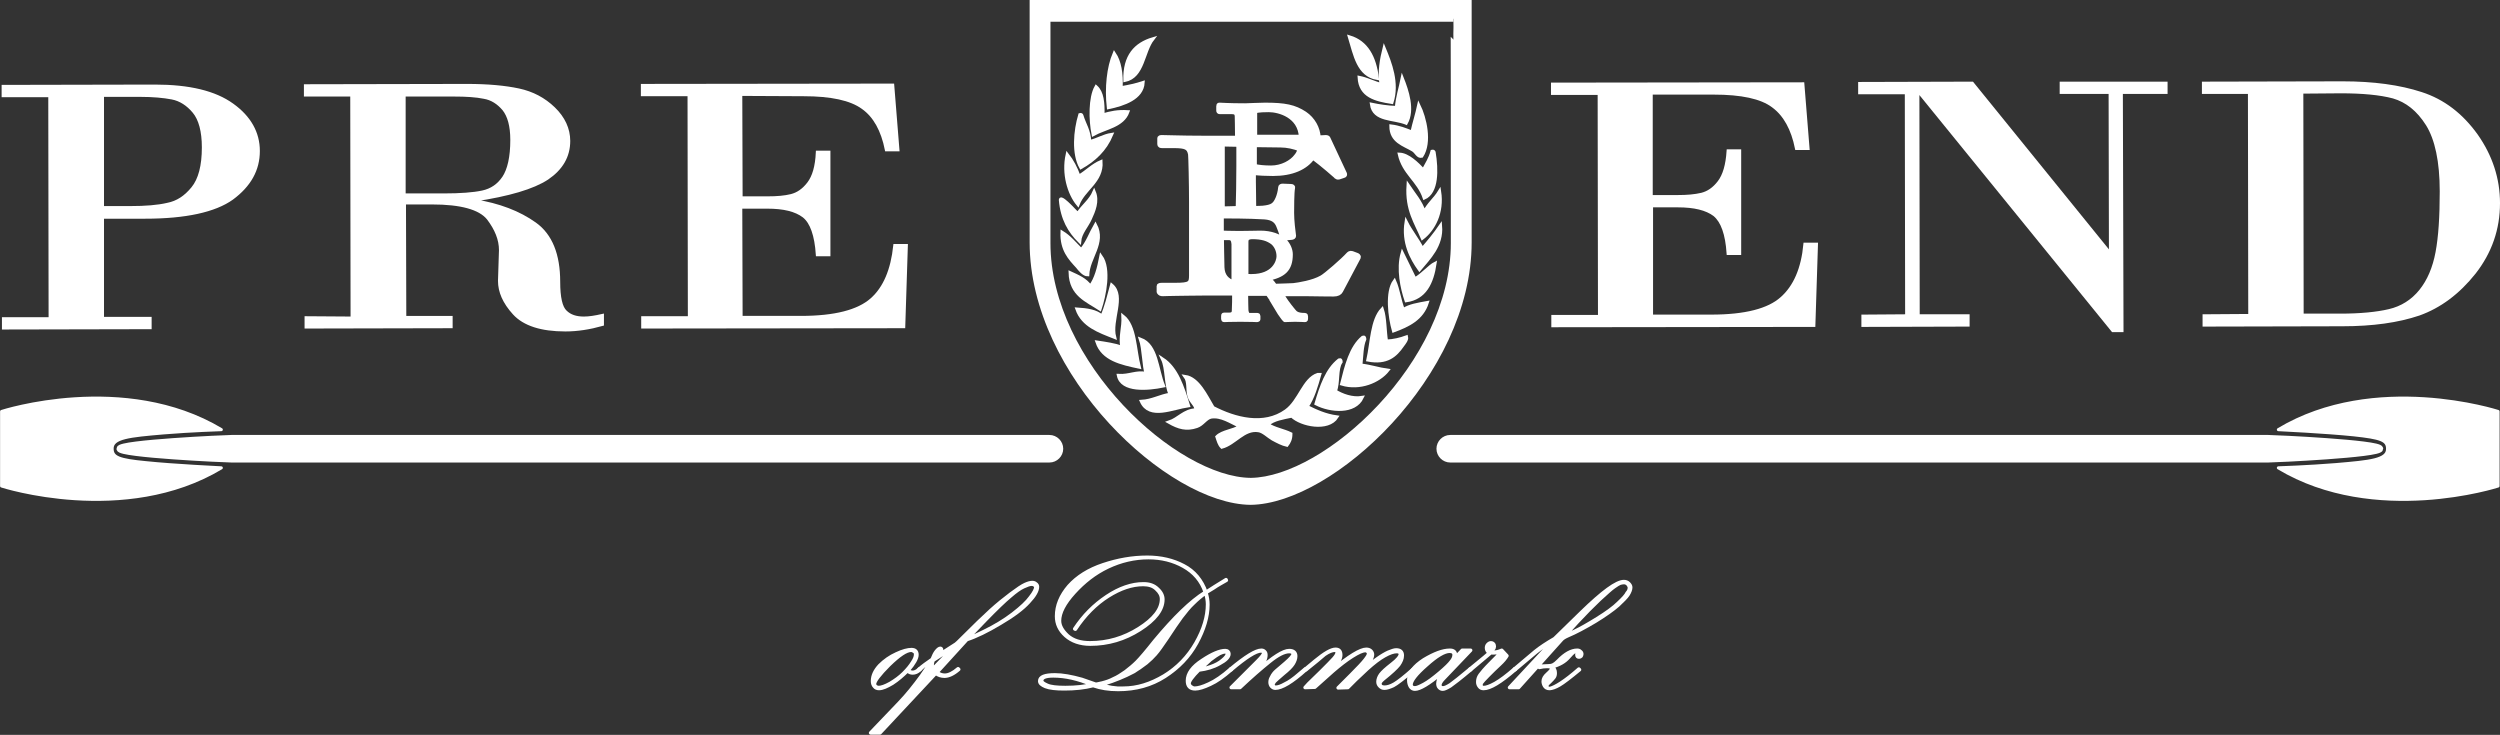 <?xml version="1.0" encoding="utf-8"?>
<!-- Generator: Adobe Illustrator 26.2.1, SVG Export Plug-In . SVG Version: 6.00 Build 0)  -->
<svg version="1.1" id="Layer_1" xmlns="http://www.w3.org/2000/svg" xmlns:xlink="http://www.w3.org/1999/xlink" x="0px" y="0px"
	 viewBox="0 0 771.6 226.8" style="enable-background:new 0 0 771.6 226.8;" xml:space="preserve">
<rect x="0" y="0" width="771.6" height="226.8" fill="#333333" stroke="none"/>
<style type="text/css">
	.st0{fill:#FFFFFF;stroke:#FFFFFF;stroke-miterlimit:10;}
	.st1{fill:#FFFFFF;stroke:#FFFFFF;stroke-width:1.825;stroke-miterlimit:10;}
	.st2{fill:#FFFFFF;stroke:#FFFFFF;stroke-width:1.433;stroke-linecap:round;stroke-linejoin:round;stroke-miterlimit:10;}
	.st3{fill:#FFFFFF;stroke:#FFFFFF;stroke-width:1.906;stroke-linecap:round;stroke-linejoin:round;stroke-miterlimit:10;}
	.st4{fill:#FFFFFF;stroke:#FFFFFF;stroke-width:0.953;stroke-linecap:round;stroke-linejoin:round;stroke-miterlimit:10;}
	.st5{fill:#FFFFFF;stroke:#FFFFFF;stroke-width:1.081;stroke-linecap:round;stroke-linejoin:round;stroke-miterlimit:10;}
</style>
<g>
	<g>
		<g>
			<g>
				<path class="st0" d="M31.6,67v31.3h14.7v2.8l-45.2,0.1v-2.8h14.4l-0.1-68.9H1v-2.8l46.8-0.1c10.6,0,18.5,1.9,23.9,5.8
					c5.3,3.8,8,8.6,8,14.2c0,5.8-2.7,10.6-8.1,14.6C66.3,65,57.3,67,44.8,67H31.6z M31.6,29.4v34.7h8.7c4.6,0,8.4-0.3,11.4-1
					c3.1-0.6,5.6-2.3,7.8-5s3.3-6.9,3.3-12.6c0-5-1-8.7-2.9-11s-4.2-3.8-6.8-4.3s-5.9-0.8-9.7-0.8L31.6,29.4z"/>
				<path class="st0" d="M108.7,98.2l-0.1-68.9H94.3v-2.8l49.8-0.1c6.5,0,11.8,0.5,16,1.4s7.8,2.8,10.8,5.7s4.6,6.3,4.6,10
					c0,4.7-2.2,8.5-6.6,11.5c-4.4,2.9-11.9,5.1-22.5,6.7V62c7.6,1.2,13.8,3.6,18.7,7.1s7.3,9.5,7.3,17.9c0,4.8,0.7,7.9,2.1,9.2
					c1.4,1.4,3.3,2,5.7,2c1.6,0,3.5-0.3,5.7-0.8v2.7c-3.9,1.1-7.7,1.7-11.4,1.7c-7.4,0-12.7-1.7-15.8-5.1s-4.5-6.7-4.5-10l0.3-9.5
					c0-3.3-1.3-6.5-3.8-9.8c-2.6-3.2-8.4-4.8-17.4-4.8h-8.5l0.1,35.4h14.3v2.8l-44.7,0.1v-2.8L108.7,98.2z M124.7,29.3v30.9h12.2
					c5.2,0,9.2-0.3,12-0.9c2.8-0.6,5-2.1,6.6-4.5s2.5-6.3,2.5-11.6c0-4.4-0.9-7.5-2.5-9.5c-1.7-2-3.7-3.3-6.1-3.7
					c-2.4-0.5-5.5-0.7-9.3-0.7L124.7,29.3z"/>
				<path class="st0" d="M228.6,29.1l0.1,32h8.2c2.9,0,5.3-0.2,7.3-0.7s3.8-1.7,5.4-3.8c1.6-2.1,2.5-5.2,2.7-9.6h3.5v31.6h-3.5
					c-0.4-6-1.8-10-4.2-11.9c-2.5-1.9-6.2-2.8-11.3-2.8h-8.2l0.1,34.1h18.5c10.5,0,17.7-1.9,21.8-5.5c4.1-3.6,6.4-9.2,7.2-16.7h3.5
					l-0.8,25l-80.5,0.1v-2.8h14.4l-0.1-68.9h-14.4v-2.8l77.2-0.1l1.6,19.9h-3.5c-1.2-6-3.6-10.4-7.3-13c-3.7-2.7-9.8-4-18.3-4
					L228.6,29.1z"/>
			</g>
			<g>
				<path class="st0" d="M509.6,28.7v32h8.2c2.9,0,5.3-0.2,7.4-0.7c2-0.5,3.8-1.7,5.4-3.8c1.6-2.1,2.5-5.2,2.8-9.6h3.5v31.6h-3.5
					c-0.4-6-1.8-9.9-4.2-11.9c-2.5-1.9-6.3-2.8-11.3-2.8h-8.2v34.1h18.5c10.5,0,17.7-1.9,21.7-5.5c4.1-3.6,6.5-9.2,7.2-16.7h3.5
					l-0.8,25l-80.5,0.1v-2.8h14.4l-0.1-68.9h-14.4V26l77.2-0.1l1.6,19.9h-3.5c-1.2-6-3.6-10.4-7.3-13.1c-3.6-2.7-9.7-4-18.3-4
					L509.6,28.7z"/>
				<polygon class="st0" points="654.7,28.5 654.9,102 652.1,102 592.2,28.3 591.9,28.3 592,97.5 607.4,97.5 607.4,100.3 575,100.4 
					575,97.6 588.5,97.5 588.4,28.6 574,28.6 574,25.8 608.7,25.7 651.1,78 651.4,78 651.3,28.5 636.2,28.5 636.2,25.7 668.5,25.7 
					668.5,28.5 				"/>
				<path class="st0" d="M694.4,97.4l-0.1-68.9h-14.2v-2.8l42.9-0.1c9.5,0,17.6,1.1,24.3,3.3c6.8,2.2,12.4,6.5,17,12.9
					c4.5,6.4,6.8,13.4,6.8,20.9c0,8-2.5,15.1-7.4,21.4c-5,6.3-10.7,10.5-17.1,12.8c-6.5,2.2-14.3,3.3-23.7,3.3l-42.6,0.1v-2.8
					L694.4,97.4z M710.4,28.4l0.1,68.9h11.8c6.2,0,11.3-0.5,15.1-1.4c3.9-0.9,7.2-3,9.7-6.1s4.2-7.1,5.1-11.9
					c0.9-4.8,1.3-11,1.3-18.8c0-9.3-1.5-16.2-4.3-20.7c-2.9-4.6-6.4-7.3-10.5-8.5c-4.1-1.1-9.6-1.6-16.3-1.6L710.4,28.4z"/>
			</g>
		</g>
		<g>
			<path class="st1" d="M318.7,0.9c0,0,0,32.9,0,73.9c0,40.8,42.4,79.9,67.3,80.1c24.9-0.3,67.3-39.4,67.3-80.1
				c0-40.9,0-73.9,0-73.9S318.7,0.9,318.7,0.9z M448.7,75c0,37.3-39.4,73.1-62.6,73.4c0.1,0,0.2,0,0.2,0h-0.5c0.1,0,0.2,0,0.2,0
				c-23.2-0.2-62.7-36-62.7-73.4c0-37.5,0-69.2,0-69.2h125.3C448.7,5.8,448.7,37.6,448.7,75z"/>
			<path class="st1" d="M385.9,86.5c-0.3,0-0.7,0-1.3,0.1v1.3c1.5,0.2,3.4,0.3,5.1,0.3C388.8,87.3,387.8,86.5,385.9,86.5z"/>
			<path class="st2" d="M358.9,90.7c0.9,0,2.2-0.1,4.3-0.1c2,0,4.8-0.1,8.5-0.1c3.4,0,6.5,0,9.3,0c0,1.8,0,3.6-0.1,5.4
				c0,1-0.7,1.3-1.5,1.3h-1.6c-0.2,0-0.2,0.1-0.2,0.3v0.9c0,0.2,0,0.3,0.3,0.3c0.4,0,1.3-0.1,4.9-0.1c3.7,0,4.7,0.1,5.1,0.1
				s0.4-0.1,0.4-0.3v-0.8c0-0.2,0-0.3-0.3-0.3h-2.4c-0.6,0-0.9-0.7-1-1.5c0-0.4-0.1-3-0.1-5.2c2.5,0,4.7,0,6.8,0
				c0.5,0.8,1.1,1.5,1.1,1.7c0.2,0.3,2.3,3.8,2.6,4.3c0.4,0.5,1.2,1.8,1.6,2.1c0.6,0,2-0.1,3.1-0.1c1.7,0,2.7,0.1,3,0.1
				s0.3-0.1,0.3-0.3v-0.8c0-0.1,0-0.3-0.3-0.3c-1.1,0-2-0.1-2.8-0.6c-0.7-0.5-3.2-3.9-3.4-4.3c-0.1-0.2-0.6-0.9-1.2-1.7
				c3,0,5.6,0,7.6,0c6,0.1,8.2,0.1,8.7,0.1c1.2,0,1.9-0.4,2.2-1l5.3-10c0.3-0.5,0.3-0.7-0.2-1l-1.6-0.6c-0.6-0.2-0.9,0.1-1.2,0.4
				c-1.4,1.6-7,6.5-8.2,7.1c-2.6,1.5-7,2.2-8.7,2.4c-1.3,0.1-3.6,0.1-5.7,0.2c-0.3-0.4-0.5-0.7-0.6-0.8c-0.3-0.4-0.9-1.1-1.8-1.4V86
				c5-1,7.2-2.8,7.2-7.5c0-1.4-0.7-3.1-2-4.3c-1.5-1.3-4-2.3-7.3-2.3c-0.7,0-4.3,0.1-6.5,0.1c-3.3,0-4.5-0.1-4.8-0.1
				c-0.2,0-0.2,0.1-0.2,0.3v0.9c0,0.2,0,0.3,0.2,0.3h1.6c1,0,1.4,0.6,1.5,1.9c0,1.1,0,3.5,0,6.2v3.6c0,0.7,0,1.5,0,2.2
				c-2.1-0.7-3.5-2.1-3.6-4.8c0-1.4-0.2-7.9-0.2-11.6v-4.2c1.6,0,8.5,0,13.3,0.3c2.6,0.2,3.7,1.2,4.3,2.7c0.3,0.7,0.9,2.3,1.1,3.2
				c0.1,0.5,0.3,0.7,0.8,0.6l2.2-0.2c0.4-0.1,0.6-0.2,0.6-0.5c-0.2-1.4-0.6-4.7-0.6-7.1c0-1,0-6.6,0.3-7.7c0.1-0.3-0.1-0.5-0.6-0.5
				l-2.5-0.1c-0.4,0-0.7,0.1-0.7,0.5c-0.1,1.3-0.5,2.6-0.8,3.3c-0.9,2.1-1.7,2.7-4.6,3c-0.3,0-1.4,0.1-2.8,0.1
				c0-2.6-0.1-6.5-0.1-8.2v-2.8c1.8,0.2,4,0.3,6,0.3c5.9,0,10.1-1.9,12.3-5.1c3.1,2.3,7.1,5.8,7.2,6c0.1,0.1,0.5,0.3,0.8,0.2
				l1.5-0.5c0.4-0.1,0.4-0.3,0.3-0.6c-0.3-0.7-4.7-10-5.1-10.9c-0.1-0.2-0.3-0.3-0.8-0.3c-0.3,0-1.2,0.1-2.2,0.1
				c-0.1-2.9-1.7-5.7-4.2-7.4c-3.2-2.1-6.1-2.7-12.3-2.7c-1.8,0-5.1,0.2-6.1,0.2c-5.3,0-7.3-0.2-7.9-0.2c-0.3,0-0.3,0.1-0.3,0.4v1.3
				c0,0.3,0.1,0.4,0.3,0.4h3.2c1.5,0,2,0.1,2.2,1.2c0,0.4,0.1,3.7,0.1,6.9c-2.2,0-4.4,0-6.6,0h-4.4c-6.6,0-10.1-0.2-12.3-0.2
				c-0.5,0-0.7,0.1-0.7,0.3v1.8c0,0.4,0.3,0.5,0.8,0.5h3.6c3.7,0,4.7,0.5,5.1,2.6c0.1,0.7,0.3,9.2,0.3,14.8v6.7V85c0,2.5-0.4,3-5,3
				h-4c-0.7,0-1,0.1-1,0.3v1.8C358,90.6,358.3,90.7,358.9,90.7z M384.6,74.6c0-0.6,0.2-1,0.5-1.2c0.4-0.2,0.9-0.3,1.3-0.3
				c3.2,0,4.9,0.6,6.4,1.7c1.1,0.9,1.9,2.5,1.9,4.3c0,1.6-1.4,6.2-8.4,6.2c-0.7,0-1.2,0-1.7-0.1L384.6,74.6L384.6,74.6z M387.3,34.3
				c1.1-0.4,3.4-0.4,4.3-0.4c3.2,0,9.7,1.8,10,8.4c-4.8,0-9.5,0-14.3,0V34.3z M387.3,44.7l7.9,0.1c2.1,0,4.2,0.5,6,1.2
				c-0.2,0.8-0.5,1.5-1.1,2.2c-1.4,1.9-4.4,3.6-7.8,3.6c-2.2,0-4-0.2-5.1-0.5v-6.6H387.3z M377.3,44.5l5,0.1c0,0.2,0,0.5,0,0.7v6.1
				c0,4.4-0.1,9.9-0.2,12.9c-2.4,0.1-4.5,0.1-4.8,0.1V44.5z"/>
			<path class="st0" d="M425.1,24.2c-0.8-6.6-3.3-11.2-8.6-12.8C418.2,17,419.2,23.2,425.1,24.2z"/>
			<path class="st0" d="M355.8,12c-5.3,1.6-8.8,5.2-8.6,12.8C352.9,23.6,352.7,16,355.8,12z"/>
			<path class="st0" d="M419.5,23.9c0.3,5.8,5.1,6.9,10.1,7.7c1.9-6-0.5-12.1-2.4-16.7c-0.8,3.2-1.6,7.4-0.9,11.2
				C423.9,25.5,422,24.4,419.5,23.9z"/>
			<path class="st0" d="M352.8,25.5c-2.1,0.7-4.4,1.2-6.8,1.6c0.2-4.4-0.4-8.1-2.1-10.6c-1.8,4.3-2.5,10.5-1.8,16.7
				C346.9,32.2,352.5,30.3,352.8,25.5z"/>
			<path class="st0" d="M434,38c2.3-4.1,0.3-10-1.2-13.8c-0.6,3-1.5,5.6-1.8,9c-2.8-0.1-5.3-0.5-7.7-1C424,37.3,430.2,36.4,434,38z"
				/>
			<path class="st0" d="M348.1,34.5c-3.1-0.2-5.4,0.3-7.7,1c0.1-3.8-0.2-7-2.1-8.7c-1.9,3.4-1.8,10.2-0.9,14.7
				C341.2,39.4,346.5,38.9,348.1,34.5z"/>
			<path class="st0" d="M436.1,46.3c1,0.6,1.5,2.2,2.7,1.9c2.8-4.3,1-11.8-0.9-15.7c-0.6,2.8-1.5,5.5-2.1,8.3c-2-0.8-4-1.6-6.5-1.9
				C429.3,43.7,433.3,44.6,436.1,46.3z"/>
			<path class="st0" d="M343.1,41.5c-2.6,0.4-4.4,1.7-6.8,2.2c-0.1-3.4-1.6-5.3-2.4-8c-0.1-0.3-0.2-0.4-0.6-0.3
				c-1.5,5-2.1,12,0.3,16.3C337.7,49.4,341.1,46.3,343.1,41.5z"/>
			<path class="st0" d="M431.9,47.6c1.3,5.9,5.9,8.1,7.7,13.5c4-1.8,3.9-8.7,3-14.1c-0.1-0.2-0.2-0.4-0.6-0.3
				c-0.6,2.3-1.7,3.9-2.7,5.8C437.4,50.5,434.6,47.7,431.9,47.6z"/>
			<path class="st0" d="M339.8,49.9c-2.6,1.1-4.4,3.1-6.8,4.5c-0.9-2.5-2.1-4.8-3.6-6.7c-1.3,5.9,0.5,12,3.3,15.4
				C334.5,58.3,340.2,56,339.8,49.9z"/>
			<path class="st0" d="M434.6,57.2c-0.5,7.6,2.4,11.5,4.4,16.3c3.5-2.7,6.3-7.9,5.3-14.4c-1.4,2.3-3.5,3.9-4.7,6.4
				C438.5,62.2,436.4,59.9,434.6,57.2z"/>
			<path class="st0" d="M336.5,67.5c1.1-2.4,2.4-5.4,1.2-8.3c-1.2,2.8-3.5,4.3-5,6.7c-0.8-0.5-1.7-1.7-2.7-2.6
				c-0.6-0.6-2.7-2.6-2.7-1.6c0.5,5.9,2.8,9.7,5.9,12.8C333.4,71.9,335.5,69.8,336.5,67.5z"/>
			<path class="st0" d="M434,68.5c-1,6.3,1.6,11.2,4.1,14.7c2.9-3.5,7-7.4,6.5-13.5c-1.7,2.5-3.6,4.8-5.6,7.1
				C437.5,73.8,435.5,71.5,434,68.5z"/>
			<path class="st0" d="M335.7,84.8c0.2-5.3,5.3-9.8,2.4-15.4c-1.5,2.6-2.5,5.6-4.4,7.7c-1.9-1.9-3.6-4-5.9-5.4
				c-0.2,5.4,2.4,8.1,4.7,10.6C333.3,83.3,334.5,84.8,335.7,84.8z"/>
			<path class="st0" d="M432.8,78.1c-1.4,4.9-0.1,10.9,1.2,14.7c5.8-0.8,8-5.5,8.9-11.5c-1.6,0.8-4,3.6-6.2,4.8
				C435.4,83.4,434.1,80.7,432.8,78.1z"/>
			<path class="st0" d="M339.5,95.4c1.4-4.2,3.1-12.4,0.3-16.3c-0.7,3.6-1.5,6.9-3.3,9.3c-1.4-2.1-3.8-3.1-6.2-4.2
				C330.5,91,335.4,92.7,339.5,95.4z"/>
			<path class="st0" d="M430.4,86.7c-2.5,3.4-1.5,11.2-0.3,15.4c4.6-1.7,8.8-3.7,10.4-8.7c-2.7,0.5-5.5,0.9-7.4,2.2
				C432,92.9,431.6,89.4,430.4,86.7z"/>
			<path class="st0" d="M343.1,88c-0.9,3.3-1.7,6.8-3,9.6c-1.8-1.6-4.6-2-7.7-2.2c1.8,5.1,6.8,6.8,11.6,8.7
				C342.6,98.8,347.2,91.5,343.1,88z"/>
			<path class="st0" d="M426.6,95.4c-3.2,3.4-3.2,10.3-4.4,15.7c5.8,1.1,8.5-1.3,10.7-4.5c0.6-0.8,1.4-1.8,1.2-2.6
				c-1.9,0.7-3.9,1.2-6.2,1.3C427.4,102,427.5,98.1,426.6,95.4z"/>
			<path class="st0" d="M346.6,97.6c0.2,3.6-1,6.4-0.3,9.6c-2.3-0.8-5-1.2-7.7-1.6c1.8,5.3,7.4,6.5,13,7.7
				C350.2,107.9,350.4,100.6,346.6,97.6z"/>
			<path class="st0" d="M421.2,104.7c0-0.4-0.1-0.8-0.6-0.6c-3.7,3.1-5.1,8.8-6.5,14.4c5.6,1.7,11.5-0.8,14.2-4.2
				c-2.9-0.4-5.4-1.3-8.3-1.6C420.3,109.9,420.3,106.7,421.2,104.7z"/>
			<path class="st0" d="M359.1,119.1c-2.1-5.1-2-12.5-7.1-14.4c1,2.9,1,8.6,1.8,10.6c-3-0.7-5.2,0.8-8.6,0.6
				C346.2,120.8,354.3,120.1,359.1,119.1z"/>
			<path class="st0" d="M358.8,110.8c1.4,2.9,0.9,8,2.4,10.9c-3.2,0.5-5.5,2-8.9,2.2c2.5,5.5,9.6,2,14.5,1.3
				C365,119.4,363.2,113.7,358.8,110.8z"/>
			<path class="st0" d="M412.1,120.7c1.1-2.5,0.3-6.9,1.8-9c0-0.4-0.1-0.8-0.6-0.6c-3.8,3-5.5,8.1-7.1,13.5
				c4.5,2.3,11.9,2.9,14.2-1.9C417.4,123.2,414.2,122,412.1,120.7z"/>
			<path class="st0" d="M407.3,115.6c-0.2,0-0.4,0-0.6,0c-4.3,1.4-5.6,8.2-9.8,11.2c-6.8,4.9-15.8,2.5-22.5-1
				c-2.2-3.7-4.6-9-8.6-9.6c1.2,1.6,0.6,4.1,1.2,6.1c0.5,1.8,2.3,2.8,2.1,4.2c-3.7,0.2-5.3,2.8-8.3,3.8c3,1.7,5.4,2.4,8.6,1.3
				c1.8-0.6,2.8-2.6,4.4-2.9c3.1-0.5,6.1,1.6,8.9,2.9c-2.1,1.4-5.4,1.5-7.1,3.2c0.4,1.2,0.7,2.4,1.5,3.2c4.1-1.1,6.8-5.8,11.3-5.1
				c1.5,0.2,3,1.8,4.4,2.6c1.5,0.8,3,1.6,4.4,1.9c0.7-0.9,1.2-1.9,1.2-3.5c-2.2-1.1-5.1-1.5-7.1-2.9c1.8-1.6,4.6-2,7.4-2.6
				c2.9,2.8,11.2,4.5,13.9,0.3c-3.6-0.5-6.4-1.8-9.2-3.2C405.3,122.7,406.3,119.1,407.3,115.6z"/>
		</g>
	</g>
	<g>
		<g>
			<path class="st3" d="M323.9,141.8c1.8,0,3.3-1.5,3.3-3.3l0,0c0-1.8-1.5-3.3-3.3-3.3H71.4c-1.8,0-34.5,1.5-34.5,3.3l0,0
				c0,1.8,32.7,3.3,34.5,3.3H323.9z"/>
			<path class="st4" d="M34.6,138.5c-0.1-3.5,5.4-4,15.9-4.9c8.5-0.7,17.8-1,17.8-1C38.4,114.7,0.5,127,0.5,127v23
				c0,0,38,12.3,67.8-5.6c0,0-14.7-0.7-23.3-1.6C36.7,142,34.6,141.2,34.6,138.5z"/>
		</g>
		<g>
			<path class="st3" d="M447.6,135.2c-1.8,0-3.3,1.5-3.3,3.3l0,0c0,1.8,1.5,3.3,3.3,3.3h252.5c1.8,0,34.5-1.5,34.5-3.3l0,0
				c0-1.8-32.7-3.3-34.5-3.3H447.6z"/>
			<path class="st4" d="M736.9,138.5c0.1,3.5-5.4,4-15.9,4.9c-8.5,0.7-17.8,1-17.8,1C733,162.3,771,150,771,150v-23
				c0,0-38-12.3-67.8,5.6c0,0,14.7,0.7,23.3,1.6C734.8,135.1,736.9,135.8,736.9,138.5z"/>
		</g>
	</g>
	<g>
		<path class="st5" d="M283.7,206.5l0.2,0.2c-0.7,0.7-1.5,1-2.2,1c-0.6,0-1.2-0.2-1.6-0.7c-1.5,1.5-3,2.8-4.7,3.9
			c-1.7,1-3,1.6-4.1,1.6c-0.6,0-1.1-0.2-1.4-0.6c-0.4-0.4-0.6-1-0.6-1.7c0-1.7,0.8-3.3,2.2-4.8c1.5-1.5,3.2-2.7,5.2-3.6
			c1.9-0.9,3.5-1.3,4.6-1.3s1.7,0.5,1.7,1.6s-0.9,2.7-2.7,4.8c0.4,0.4,0.8,0.6,1.4,0.6C282.3,207.5,283,207.2,283.7,206.5z
			 M282.6,202c0-0.4-0.1-0.7-0.4-0.9s-0.6-0.4-1-0.4c-1.5,0-3.7,1.5-6.8,4.5c-3,3-4.5,5-4.5,5.9c0,0.3,0.1,0.5,0.4,0.8
			c0.3,0.2,0.6,0.3,0.9,0.3c0.8,0,2-0.4,3.6-1.3c1.5-0.9,2.9-1.9,4.1-3.1c1.2-1.2,2.1-2.3,2.7-3.3
			C282.3,203.5,282.6,202.7,282.6,202z"/>
		<path class="st5" d="M283.9,206.7l-0.2-0.2c1-0.9,2.4-1.9,4-3c0.4-1,0.8-1.9,1.3-2.5s0.9-0.9,1.2-0.9c0.2,0,0.4,0.1,0.4,0.4
			c0,0.3-0.3,0.8-0.9,1.7l5.3-3.4c0.3-0.2,0.9-0.8,1.8-1.7c3.9-3.9,6.9-6.8,9-8.7s4.2-3.6,6.2-5.1s3.5-2.5,4.4-2.9s1.6-0.6,2.2-0.6
			c0.4,0,0.8,0.1,1.1,0.4c0.3,0.2,0.5,0.5,0.5,0.9c0,1.2-0.9,2.8-2.7,4.7c-1.8,2-4.7,4.2-8.8,6.6c-4,2.4-7.5,4.1-10.3,5l-9.2,10.1
			c0.7,0.6,1.5,0.9,2.4,0.9c1.2,0,2.6-0.7,4.1-2l0.2,0.2c-1.6,1.4-3.1,2.1-4.4,2.1c-1,0-1.9-0.3-2.7-0.9l-17.2,18.4h-2.9l8.8-9.2
			c2.5-2.6,4.8-5.5,6.9-8.4c2.1-3,3.1-4.6,3.1-4.7c-0.9,0.6-1.5,1-1.7,1.1s-0.4,0.3-0.5,0.4L283.9,206.7z M287.7,206.6
			c-0.1-0.2-0.2-0.4-0.2-0.5l-0.2-1c-0.9,1.6-2.4,3.8-4.8,6.8l0.2,0.1L287.7,206.6z M288,203.8c-0.2,0.5-0.3,1-0.3,1.4
			s0.1,0.8,0.3,1.2l6.3-6.5l-0.1-0.1L288,203.8z M319.7,181.2c0-0.2-0.1-0.4-0.4-0.6c-0.2-0.2-0.5-0.3-0.9-0.3
			c-0.6,0-1.4,0.3-2.5,0.8s-2.5,1.5-4.1,2.9c-1.7,1.4-4.3,3.9-7.8,7.5s-5.3,5.5-5.3,5.7c0,0.1,1.7-0.7,5-2.3s6.3-3.4,8.9-5.4
			s4.4-3.7,5.4-5.1C319.2,182.9,319.7,181.8,319.7,181.2z"/>
		<path class="st5" d="M372,182.8c-1.2-3.6-3.5-6.2-6.7-8s-6.8-2.7-10.8-2.7c-4.4,0-8.6,1-12.6,2.9s-7.4,4.6-10.4,7.9
			c-3,3.3-4.5,6.2-4.5,8.7c0,1.6,0.9,3.1,2.5,4.6c1.7,1.5,4,2.2,6.9,2.2c5.5,0,10.5-1.5,15.1-4.4s7-5.9,7-9.1c0-1.1-0.5-2.1-1.6-3.1
			c-1-1-2.4-1.4-4.1-1.4c-3.4,0-7,1.2-10.8,3.6c-3.8,2.4-7.2,5.8-10.1,10.2l-0.2-0.1c2.7-4.1,6-7.4,9.9-10s7.7-3.9,11.3-3.9
			c1.9,0,3.3,0.5,4.4,1.6c1.1,1,1.6,2.1,1.6,3.2c0,3.2-2.4,6.3-7.1,9.3s-9.8,4.5-15.3,4.5c-3.1,0-5.7-0.9-7.6-2.6
			c-1.9-1.7-2.8-3.7-2.8-6c0-3.3,1.3-6.4,3.8-9.3c2.6-2.9,6.1-5.1,10.6-6.6s9-2.3,13.6-2.3c4.2,0,8,0.9,11.2,2.6
			c3.3,1.7,5.6,4.5,6.9,8.2c0.6-0.4,1.6-1,2.8-1.8l3.4-2.1l0.1,0.2l-2.1,1.2c-0.5,0.3-1.2,0.7-1.9,1.2l-2.3,1.4
			c0.4,1.3,0.6,2.5,0.6,3.7c0,3.7-1.2,7.7-3.5,11.9s-5.6,7.6-9.8,10.3c-4.2,2.7-9,4-14.4,4c-2.9,0-5.4-0.4-7.7-1.2
			c-2.7,0.7-5.7,1-8.9,1c-2.6,0-4.5-0.2-5.8-0.7c-1.2-0.5-1.8-1-1.8-1.7c0-1.3,1.6-1.9,4.7-1.9c2.3,0,5.1,0.5,8.3,1.4l4.3,1.5
			c0.1,0,0.8-0.1,2-0.4c1.2-0.3,2.4-0.7,3.5-1.3c1.2-0.5,2.4-1.3,3.7-2.2c1.3-1,2.4-1.9,3.5-3c1-1,2.9-3.2,5.5-6.5
			C362.4,190.6,367.5,185.6,372,182.8z M337,211.3c-4.2-1.8-8.2-2.7-11.9-2.7c-2.4,0-3.6,0.5-3.6,1.5c0,0.5,0.6,0.9,1.7,1.4
			s3,0.7,5.6,0.7C332.1,212.2,334.8,211.9,337,211.3z M339.2,211.3c0,0,0.3,0.1,1,0.3l2.9,0.6l0.9,0.1c0.3,0,0.6,0.1,0.9,0.1
			s0.6,0,0.9,0s0.6,0,0.9,0c4.3,0,8.4-1.3,12.6-3.8c4.1-2.5,7.4-5.9,9.8-10.1c2.4-4.2,3.6-8.2,3.6-12c0-1.1-0.2-2.3-0.6-3.5
			c-1.4,1-2.6,2-3.8,3.2c-1.2,1.1-2.4,2.6-3.7,4.3c-1.1,1.5-2.6,3.7-4.5,6.6c-1.5,2.2-2.6,3.8-3.5,4.8c-0.8,0.9-1.7,1.8-2.8,2.7
			c-1.3,1-2.6,1.9-3.9,2.7c-1.5,0.8-3,1.5-4.5,2.1C342.2,210.7,340.1,211.3,339.2,211.3z"/>
		<path class="st5" d="M379.8,206.5l0.2,0.2c-2.4,2.1-4.5,3.6-6.5,4.5c-1.9,0.9-3.5,1.4-4.6,1.4c-1.6,0-2.4-0.8-2.4-2.5
			c0-2.2,1.5-4.3,4.6-6.3c3-2,5.4-3,7.1-3c0.3,0,0.6,0.1,0.8,0.3c0.2,0.2,0.3,0.4,0.3,0.7c0,1-1,2-2.9,3c-1.9,1.1-4,1.7-6.4,2
			c-2,2-3,3.4-3,4.1c0,0.4,0.2,0.7,0.5,1c0.4,0.3,0.8,0.5,1.2,0.5c1,0,2.5-0.4,4.4-1.3C375.1,210.2,377.3,208.7,379.8,206.5z
			 M370.5,206.6c0.6,0,1.6-0.3,3.1-0.8s2.8-1.2,3.7-2c1-0.8,1.5-1.5,1.5-2c0-0.4-0.2-0.6-0.7-0.6s-1.1,0.2-1.7,0.5s-1.6,1-2.8,1.9
			C372.5,204.6,371.4,205.6,370.5,206.6z"/>
		<path class="st5" d="M379.8,206.5c4.7-3.9,7.8-5.8,9.5-5.8c0.4,0,0.7,0.1,1,0.4c0.3,0.3,0.4,0.6,0.4,1.1c0,1.3-0.8,2.8-2.5,4.6
			l0.1,0.1c4.6-4.1,7.8-6.1,9.6-6.1c1.3,0,2,0.6,2,1.7c0,0.8-0.3,1.6-0.8,2.4c-0.5,0.8-1.5,1.8-3,3c-1.4,1.2-2.3,2-2.7,2.4
			c-0.3,0.4-0.5,0.7-0.5,1c0,0.2,0.1,0.4,0.3,0.6c0.2,0.2,0.4,0.2,0.6,0.2c0.6,0,1.6-0.3,2.8-1c1.3-0.6,2.7-1.6,4.3-3l1.9-1.6
			l0.2,0.2c-4.2,3.8-7.4,5.7-9.4,5.7c-0.4,0-0.8-0.2-1.1-0.5c-0.3-0.3-0.5-0.8-0.5-1.3s0.1-1,0.4-1.5c0.2-0.5,0.5-0.9,0.8-1.3
			c0.3-0.4,1-1,2.2-2l1.4-1.2c1.5-1.3,2.3-2.2,2.3-2.7s-0.4-0.8-1.2-0.8c-1.5,0-3.5,1-6.1,3.1s-5.6,4.7-9.1,8H380l8.1-8.1
			c1.3-1.3,1.9-2.1,1.9-2.5s-0.3-0.7-0.8-0.7c-1.6,0-4.6,1.9-9.2,5.8L379.8,206.5z"/>
		<path class="st5" d="M403.1,206.7l-0.2-0.2l3-2.5c2.9-2.4,5-3.6,6.3-3.6c1.1,0,1.6,0.6,1.6,1.8c0,1.1-0.8,2.6-2.5,4.4l0.1,0.1
			c5-4.2,8.5-6.3,10.3-6.3c0.6,0,1.1,0.2,1.4,0.5s0.5,0.7,0.5,1.1c0,1.1-0.9,2.7-2.8,4.7l0.1,0.1c1.3-1.3,2.7-2.4,4.1-3.4
			s2.6-1.7,3.5-2.1c1-0.4,1.8-0.7,2.4-0.7c1.3,0,1.9,0.6,1.9,1.7c0,1-0.4,1.9-1.1,2.9c-0.7,0.9-2.3,2.4-4.8,4.4c-0.7,0.6-1,1-1,1.4
			c0,0.7,0.5,1.1,1.4,1.1s1.9-0.3,3.1-1s3.1-2.2,5.8-4.6l0.2,0.2c-3.2,2.7-5.4,4.4-6.4,4.9c-1.1,0.5-2,0.8-2.7,0.8
			c-0.6,0-1-0.2-1.4-0.6c-0.4-0.4-0.6-0.8-0.6-1.4c0-0.7,0.3-1.5,0.8-2.2c0.6-0.8,1.7-1.8,3.5-3.2c1.7-1.3,2.6-2.4,2.6-3.1
			c0-0.5-0.4-0.8-1.1-0.8c-1,0-2.2,0.4-3.8,1.3c-1.6,0.9-3.3,2.2-5.4,4.1l-3.5,3.3c-1,1-1.8,1.8-2.4,2.4l-3,0.1l4-4
			c2.2-2.2,3.6-3.7,4.3-4.6c0.7-0.9,1.1-1.5,1.1-2c0-0.2-0.1-0.4-0.3-0.6c-0.2-0.2-0.4-0.3-0.7-0.3c-0.9,0-2.2,0.6-4.1,1.8
			s-3.8,2.7-5.9,4.5l-5.6,5l-3,0.1l1.1-1.2l3.8-3.7c2-2,3.3-3.3,4-4.1s1-1.4,1-1.8c0-0.4-0.3-0.7-0.8-0.7c-0.7,0-1.8,0.4-3.1,1.3
			C407.7,203,405.7,204.6,403.1,206.7z"/>
		<path class="st5" d="M451.3,200.7h2.6l-8.3,8.7c-0.8,0.8-1.2,1.5-1.2,2c0,0.3,0.1,0.6,0.3,0.7c0.2,0.2,0.5,0.2,0.7,0.2
			c0.5,0,1.2-0.3,2.3-1c1-0.7,3-2.3,6-4.8l0.2,0.2c-3.2,2.7-5.3,4.3-6.3,5c-1,0.6-1.8,1-2.3,1s-0.8-0.2-1.1-0.5
			c-0.3-0.3-0.4-0.8-0.4-1.2c0-0.8,0.4-1.9,1.2-3.1l-0.1-0.1c-4,3.3-6.7,4.9-8.2,4.9c-0.6,0-1.1-0.3-1.4-0.8s-0.5-1.2-0.5-2
			c0-2.2,1.6-4.3,4.7-6.3c3.2-1.9,5.8-2.9,8-2.9c1.1,0,1.7,0.5,1.7,1.4c0,0.2,0,0.5,0,0.8L451.3,200.7z M448.8,202.1
			c0-0.7-0.5-1.1-1.4-1.1c-1.6,0-4,1.4-7.2,4.3c-3.2,2.8-4.7,4.8-4.7,6c0,0.3,0.1,0.5,0.3,0.7c0.2,0.2,0.5,0.3,0.9,0.3
			c0.6,0,1.5-0.4,2.8-1.1c1.3-0.7,2.9-1.9,4.8-3.5s3.1-2.8,3.6-3.5C448.5,203.5,448.8,202.8,448.8,202.1z"/>
		<path class="st5" d="M453.9,206.7l-0.2-0.2l4.5-3.7c0.7-0.6,1.2-1,1.5-1.3c-0.6-0.4-0.9-0.9-0.9-1.5c0-0.4,0.1-0.8,0.4-1.1
			s0.6-0.5,1-0.5c0.3,0,0.5,0.1,0.7,0.3s0.3,0.5,0.3,0.8s-0.1,0.6-0.3,0.8c-0.2,0.2-0.5,0.3-0.8,0.3c-0.2,0-0.4-0.1-0.7-0.2
			c0,0.1,0,0.1,0,0.1c0,0.2,0.1,0.4,0.4,0.5c0.3,0.2,0.7,0.3,1.2,0.3c0.8,0,1.6-0.2,2.5-0.6l1.6,1.7c-0.4,0.7-1.1,1.6-2.3,2.7
			c-1.2,1.1-2.3,2.2-3.5,3.4s-1.8,1.9-2,2.2c-0.2,0.2-0.2,0.5-0.2,0.7c0,0.6,0.3,0.8,0.9,0.8c0.7,0,1.9-0.4,3.5-1.3s3.6-2.4,6-4.5
			l0.2,0.2c-4.6,4-7.8,5.9-9.8,5.9c-0.6,0-1-0.2-1.3-0.6c-0.3-0.4-0.5-0.8-0.5-1.4c0-0.8,0.2-1.5,0.7-2.2s1.5-1.9,3.1-3.5
			s2.7-2.7,3.3-3.5l-0.1-0.2c-0.8,0.3-1.6,0.4-2.3,0.4c-0.2,0-0.4,0-0.6-0.1L453.9,206.7z"/>
		<path class="st5" d="M467.6,206.7l-0.2-0.2l6.4-5.4c1.6-1.3,3.6-2.6,6-4l8.4-8.2c6.4-6.2,10.7-9.4,13-9.4c0.6,0,1.1,0.2,1.5,0.6
			c0.4,0.4,0.6,0.8,0.6,1.2c0,0.6-0.3,1.4-0.8,2.2s-1.6,1.9-3.1,3.3c-1.6,1.4-4,3.1-7.1,5c-3.2,1.9-6,3.4-8.4,4.4
			c-0.9,0.4-1.6,0.8-2,1.3l-13.2,14.7h-2.8l12.1-13l1.2-1.2l-0.1-0.1c-1.7,0.8-4.1,2.5-7.1,5.1L467.6,206.7z M487.3,206.5l0.2,0.2
			c-2.9,2.4-5,4-6.2,4.7s-2.3,1.1-3.1,1.1c-0.7,0-1.2-0.3-1.5-0.8s-0.4-1-0.4-1.4c0-0.8,0.4-1.5,1.3-2.3s1.3-1.3,1.3-1.6
			c0-0.5-0.5-0.7-1.4-0.7c-0.8,0-1.6,0.1-2.4,0.3l0.1-0.3c0.4-0.1,0.6-0.1,0.7-0.1l2.1-0.1c0.6,0,1-0.1,1.4-0.3s0.9-0.6,1.5-1.2
			c2.1-2.2,4.1-3.3,5.9-3.3c0.4,0,0.7,0.1,1,0.4c0.3,0.2,0.4,0.5,0.4,0.8c0,0.2-0.1,0.4-0.2,0.6c-0.2,0.2-0.4,0.3-0.6,0.3
			c-0.5,0-0.7-0.2-0.7-0.7c0-0.3,0.1-0.4,0.3-0.5c0.2-0.1,0.3-0.1,0.3-0.2c0-0.3-0.2-0.4-0.6-0.4c-0.3,0-0.7,0.1-1,0.3
			s-0.8,0.7-1.5,1.5c-1.2,1.4-2.9,2.4-5.2,3c0.7,0.4,1,1.1,1,1.9c0,0.6-0.1,1-0.4,1.4s-0.7,0.8-1.3,1.4c-0.6,0.5-0.9,0.9-0.9,1.2
			c0,0.5,0.3,0.8,1,0.8C480,212.1,483,210.3,487.3,206.5z M502.9,181.4c0-0.4-0.2-0.7-0.5-1.1c-0.3-0.3-0.7-0.5-1.2-0.5
			c-0.4,0-0.8,0.1-1.2,0.2c-0.4,0.2-1,0.5-1.8,1.1c-0.9,0.6-2.3,1.9-4.5,3.9c-2.1,2-4.4,4.3-6.9,7c-2.4,2.7-3.7,4-3.7,4.1
			s0.9-0.3,2.8-1.2s4.2-2.2,7.1-4s5.1-3.4,6.5-4.8c1.5-1.4,2.4-2.4,2.7-3.1C502.7,182.5,502.9,181.9,502.9,181.4z"/>
	</g>
</g>
</svg>
